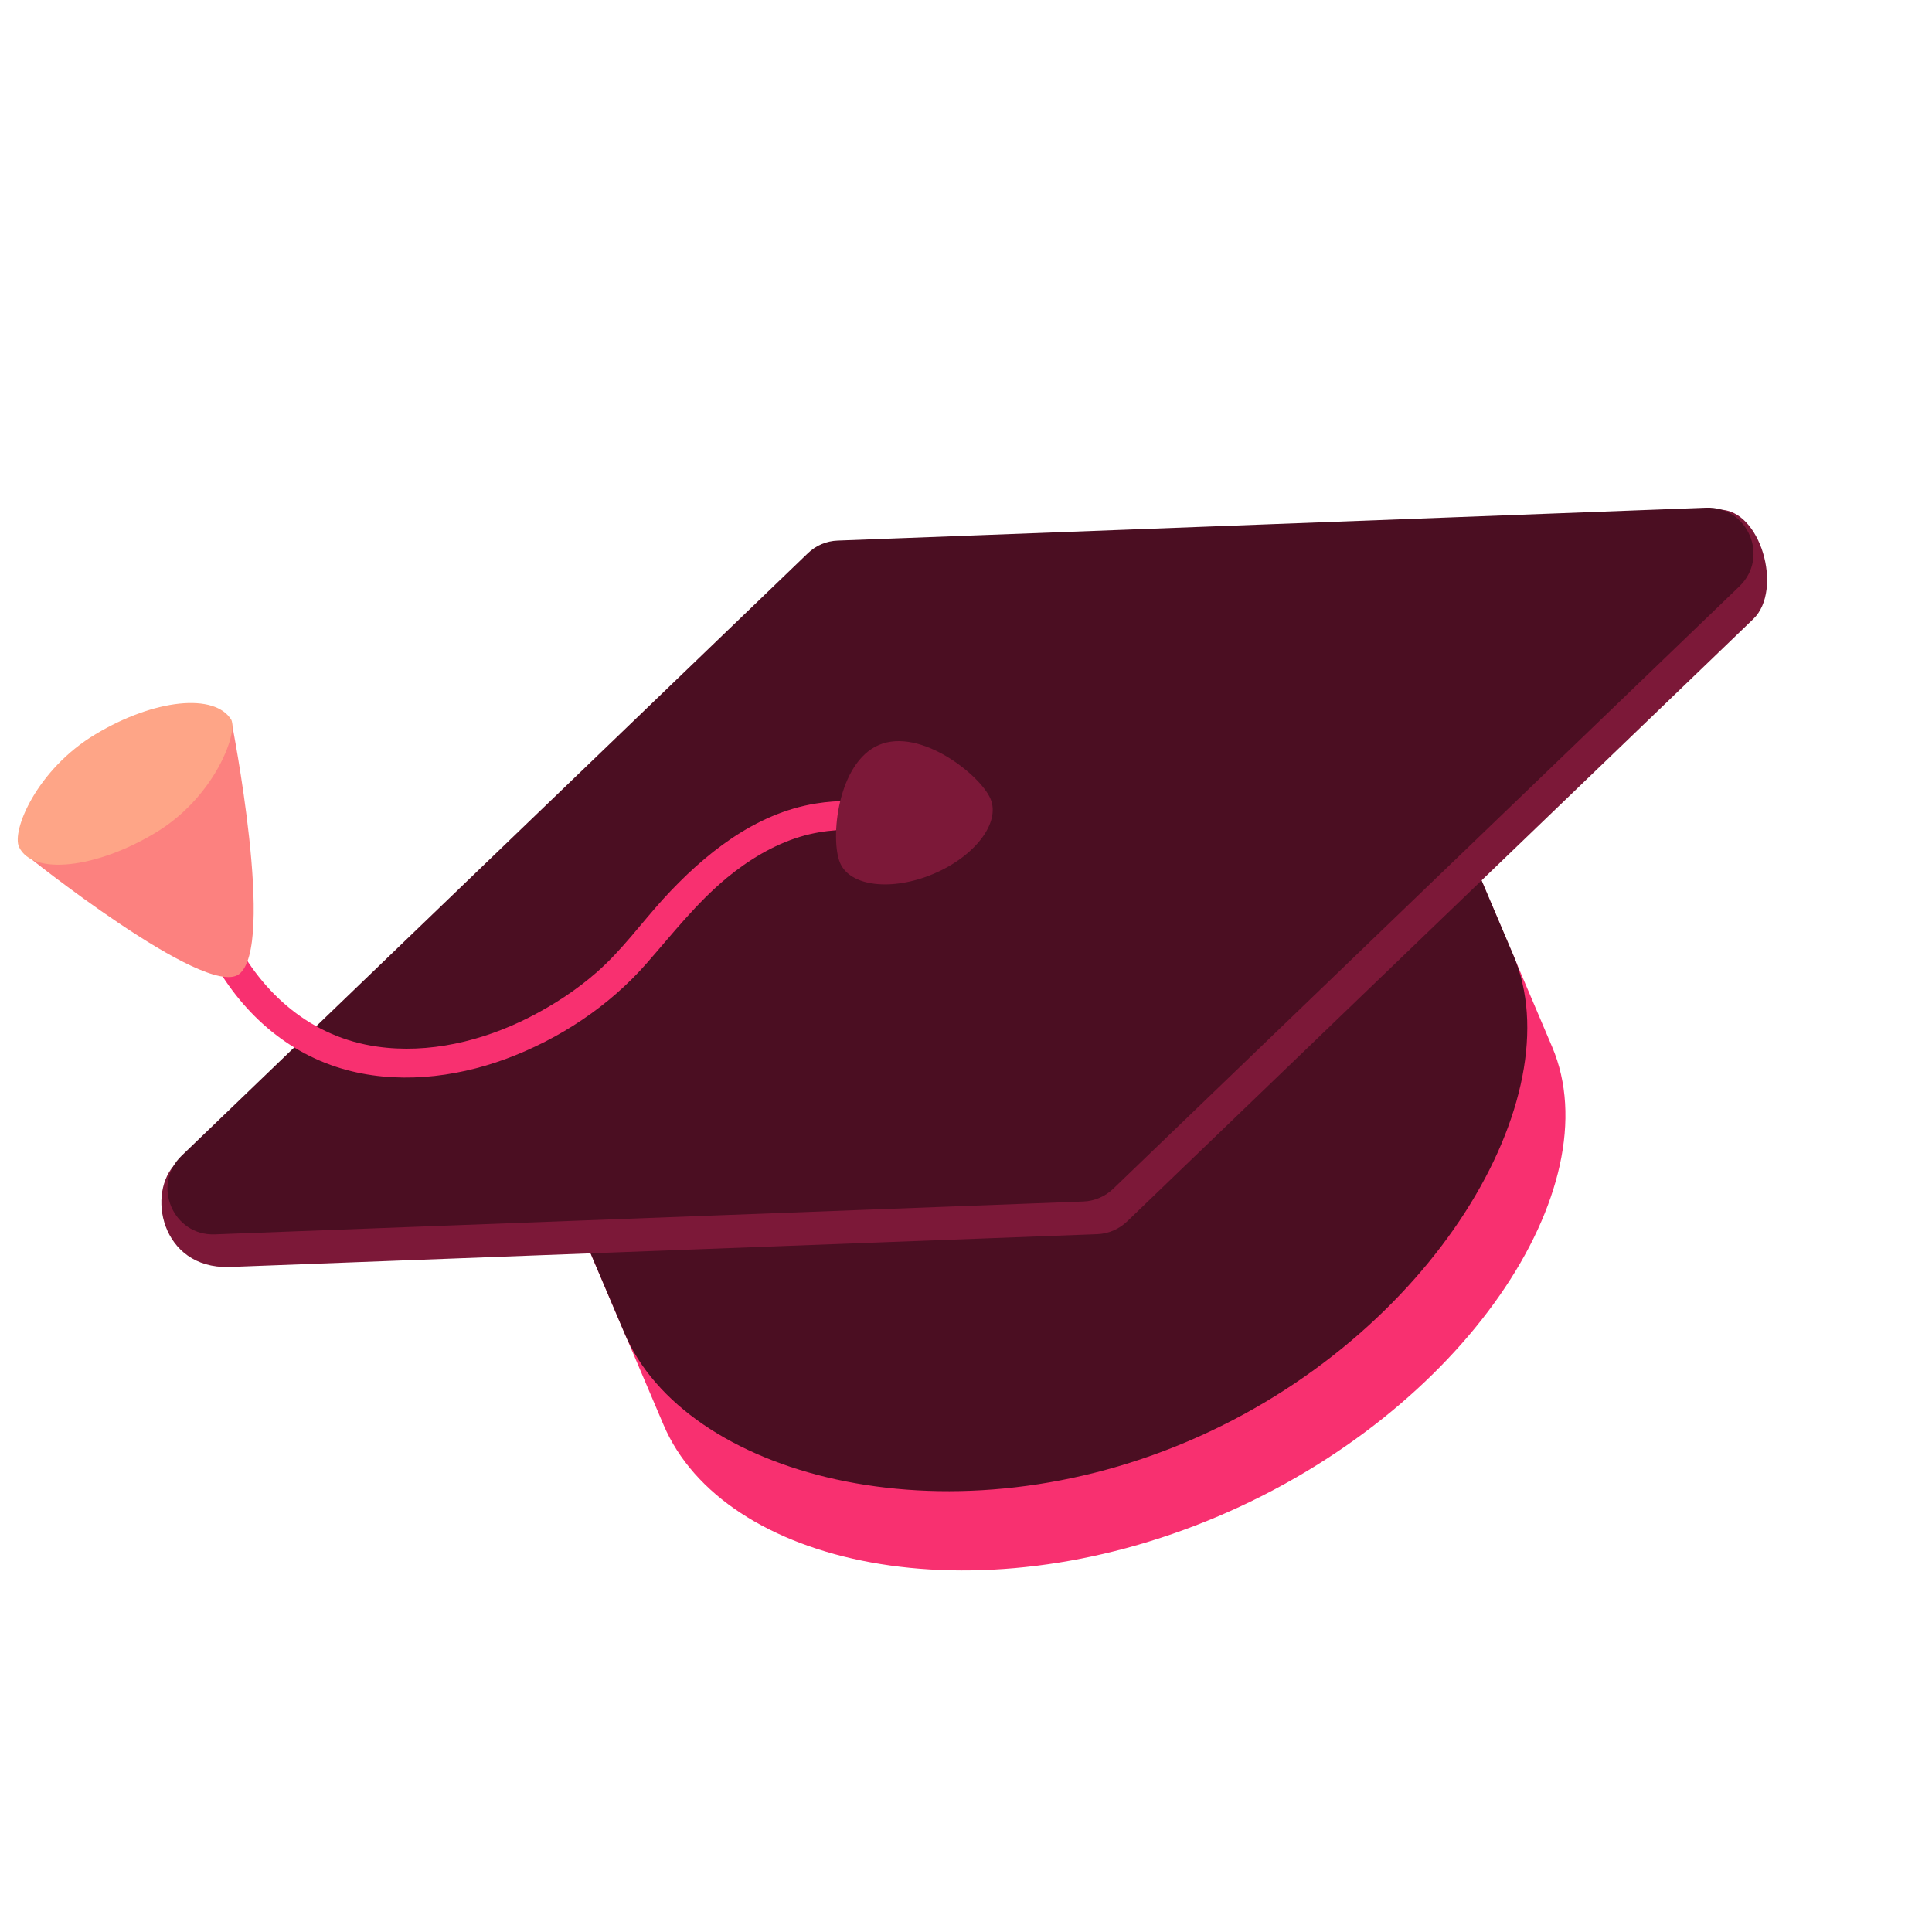 <?xml version="1.0" encoding="utf-8"?>
<!-- Generator: Adobe Illustrator 21.1.0, SVG Export Plug-In . SVG Version: 6.00 Build 0)  -->
<svg version="1.1" xmlns="http://www.w3.org/2000/svg" xmlns:xlink="http://www.w3.org/1999/xlink" x="0px" y="0px"
	 viewBox="0 0 1000 1000" style="enable-background:new 0 0 1000 1000;" xml:space="preserve">
<style type="text/css">
	.st0{fill:#120308;}
	.st1{fill:#F83070;}
	.st2{fill:#FA90B2;}
	.st3{fill:#FEA587;}
	.st4{display:none;}
	.st5{display:inline;opacity:6.000000e-02;fill:#F83070;}
	.st6{fill:#C62659;}
	.st7{fill:#F93B71;}
	.st8{fill:#FC8D81;}
	.st9{fill:#FC817F;}
	.st10{fill:#E02A64;}
	.st11{fill:#D1D1D1;}
	.st12{fill:#666666;}
	.st13{fill:none;stroke:#666666;stroke-width:6;stroke-linecap:round;stroke-miterlimit:10;}
	.st14{fill:#FEA587;stroke:#FB757D;stroke-width:5;stroke-miterlimit:10;}
	.st15{fill:#FEA587;stroke:#FB757D;stroke-width:5;stroke-linecap:round;stroke-miterlimit:10;}
	.st16{fill:#FED5E2;}
	.st17{fill:#ABA6A6;}
	.st18{fill:#999999;}
	.st19{fill:none;stroke:#ABA6A6;stroke-width:6;stroke-linecap:round;stroke-miterlimit:10;}
	.st20{opacity:0.5;}
	.st21{fill:none;stroke:#FEA587;stroke-width:12;stroke-linecap:round;stroke-miterlimit:10;}
	.st22{fill:#FB757D;}
	.st23{fill:#4B0E22;}
	.st24{fill:none;stroke:#4B0E22;stroke-width:16;stroke-linecap:round;stroke-miterlimit:10;}
	.st25{fill:#FFFFFF;}
	.st26{fill:#7C1838;}
	.st27{clip-path:url(#SVGID_2_);}
	.st28{fill:#FFFFFF;stroke:#C7C7C7;stroke-width:5;stroke-linecap:round;stroke-miterlimit:10;}
	.st29{opacity:0.21;fill:#FFFFFF;}
	.st30{fill:none;stroke:#F83070;stroke-width:3;stroke-miterlimit:10;}
	.st31{fill:#AE214E;}
	.st32{fill:#E6E6E6;}
	.st33{fill:#FB6A7B;}
	.st34{fill:#FFE7E1;}
	.st35{fill:#E06244;}
	.st36{fill:none;stroke:#C62659;stroke-width:17;stroke-linecap:round;stroke-miterlimit:10;}
	.st37{fill:#EF8467;}
	.st38{fill:#FFBF94;}
	.st39{fill:none;stroke:#F83070;stroke-width:19;stroke-miterlimit:10;}
	.st40{fill:none;stroke:#F83070;stroke-width:5;stroke-miterlimit:10;}
	.st41{fill:none;stroke:#F83070;stroke-width:11;stroke-miterlimit:10;}
	.st42{fill:none;stroke:#FEA587;stroke-width:11;stroke-miterlimit:10;}
	.st43{fill:none;stroke:#FEA587;stroke-width:8;stroke-miterlimit:10;}
	.st44{fill:none;stroke:#F83070;stroke-width:9;stroke-miterlimit:10;}
	.st45{fill:#951C43;}
	.st46{fill:none;stroke:#FEA587;stroke-width:7;stroke-miterlimit:10;}
	.st47{fill:#C4C4C4;}
	.st48{fill:#D9D9D9;}
	.st49{fill:#BCBCBC;}
	.st50{fill:#F2A486;}
	.st51{clip-path:url(#SVGID_4_);}
	.st52{fill:none;stroke:#FC8D81;stroke-width:9;stroke-miterlimit:10;}
	.st53{fill:#EE7C7E;}
	.st54{fill:#F08F82;}
	.st55{fill:#EC4F71;}
	.st56{fill:#531929;}
</style>
<symbol  id="Screen" viewBox="-427.5 -333.3 855 666.6">
	<g>
		<path class="st0" d="M-378.5,333.3h757c27.1,0,49-21.9,49-49v-568.6c0-27.1-21.9-49-49-49h-757c-27.1,0-49,21.9-49,49v568.6
			C-427.5,311.4-405.6,333.3-378.5,333.3z"/>
		<circle class="st1" cx="-368.9" cy="291" r="10"/>
		<circle class="st2" cx="-328.9" cy="291" r="10"/>
		<circle class="st3" cx="-288.9" cy="291" r="10"/>
	</g>
</symbol>
<g id="rules" class="st4">
	<rect x="75.7" y="76.6" class="st5" width="846.4" height="846.4"/>
</g>
<g id="Layer_1">
	<g id="Server_15_">
	</g>
	<g id="Server_10_">
	</g>
	<g id="Server_7_">
	</g>
	<g id="Server">
		<g id="Server_13_">
		</g>
	</g>
	<g id="Server_12_">
	</g>
	<g id="Server_1_">
	</g>
	<g id="Server_3_">
		<g id="Server_5_">
		</g>
		<g id="Server_4_">
		</g>
	</g>
	<g id="Server_2_">
	</g>
	<g id="New_Symbol_4">
	</g>
	<g id="folders_1_">
		<g id="folder">
		</g>
	</g>
	<g id="folders">
	</g>
	<g id="wizzard">
	</g>
	<g id="nube_JOTELULU">
	</g>
	<g id="coin_1_">
	</g>
	<g id="coin">
	</g>
	<g id="Server_6_">
	</g>
	<g id="folder_1_">
	</g>
	<g id="Server_9_">
	</g>
	<g id="Server_8_">
		<g id="Server_19_">
		</g>
	</g>
	<g id="Server_11_">
	</g>
	<g id="Server_14_">
	</g>
	<g id="Server_16_">
	</g>
	<g id="Server_17_">
	</g>
	<g id="Server_18_">
	</g>
	<g id="Server_21_">
	</g>
	<g id="Server_20_">
	</g>
	<g>
		<path class="st1" d="M343.4,737.4c31,73,160.2,101.4,287.2,47.4c127-54,203.8-169.9,172.8-242.9l-64.2-151.1L269.8,564.3
			L343.4,737.4z"/>
		<path class="st23" d="M323.3,690.2c31,73,164.3,109.9,291.4,55.9c127-54,199.7-178.4,168.7-251.5l-64.2-151.1L249.7,517
			L323.3,690.2z"/>
		<path class="st26" d="M425.2,303.2L91.3,601.9c-15.7,15.1-8.1,54.8,27.2,53.9l449.4-17c5.8-0.2,11.3-2.6,15.5-6.6l324.1-311.8
			c15.7-15.1,3.7-57.4-18.1-56.6l-448.7,32.8C434.9,296.8,429.4,299.2,425.2,303.2z"/>
		<path class="st23" d="M418.1,286.4L94,598.2c-15.7,15.1-4.4,41.6,17.3,40.7l449.4-17c5.8-0.2,11.3-2.6,15.5-6.6l324.1-311.8
			c15.7-15.1,4.4-41.6-17.3-40.7l-449.4,17C427.8,280,422.3,282.3,418.1,286.4z"/>
		<g>
			<g>
				<g>
					<path class="st1" d="M490,419.4c-21.9-2.4-44.9-7.2-67.7-3.5c-31.7,5.1-58,26.4-79.1,49.5c-11.5,12.7-21.4,26.5-34.3,37.8
						c-10.6,9.3-22.6,17.1-35.2,23.5c-23.9,12.1-51.8,18.9-78.6,15c-33.8-4.8-59.3-27.1-74.4-57c-4.3-8.6-17.3-1-13,7.6
						c14.4,28.6,38.1,51.6,69.2,60.8c27.7,8.2,58,4.9,84.9-5c27.8-10.3,53.5-27.3,73-49.6c13.4-15.3,25.7-31.1,41.5-44.2
						c11.2-9.2,24-17,37.9-21.2c25.1-7.6,50.5-1.5,75.8,1.3c4,0.4,7.5-3.8,7.5-7.5C497.5,422.5,494,419.9,490,419.4L490,419.4z"/>
				</g>
			</g>
		</g>
		<path class="st9" d="M123.6,504.3c19.3-14-3.7-130.5-3.7-130.5s-51,25-67.6,34.5l1.2,10.7c-16.6,9.6-50,6.5-40.4,23.2
			C13,442.3,106.2,516.9,123.6,504.3z"/>
		<path class="st26" d="M434.8,446.6c5.2,12.3,26.9,14.8,48.4,5.7s34.7-26.5,29.5-38.8c-5.2-12.3-36.3-37.1-57.8-27.9
			S429.6,434.3,434.8,446.6z"/>
		<path class="st3" d="M119.8,372.7c3.1,7.6-9.2,40.4-39.6,58.5c-30.3,18.2-63.1,22.1-70.3,7.3c-4.1-8.4,9.2-40.4,39.6-58.5
			C79.8,361.8,111.3,358.5,119.8,372.7z"/>
	</g>
</g>
<g id="Layer_34">
</g>
</svg>
